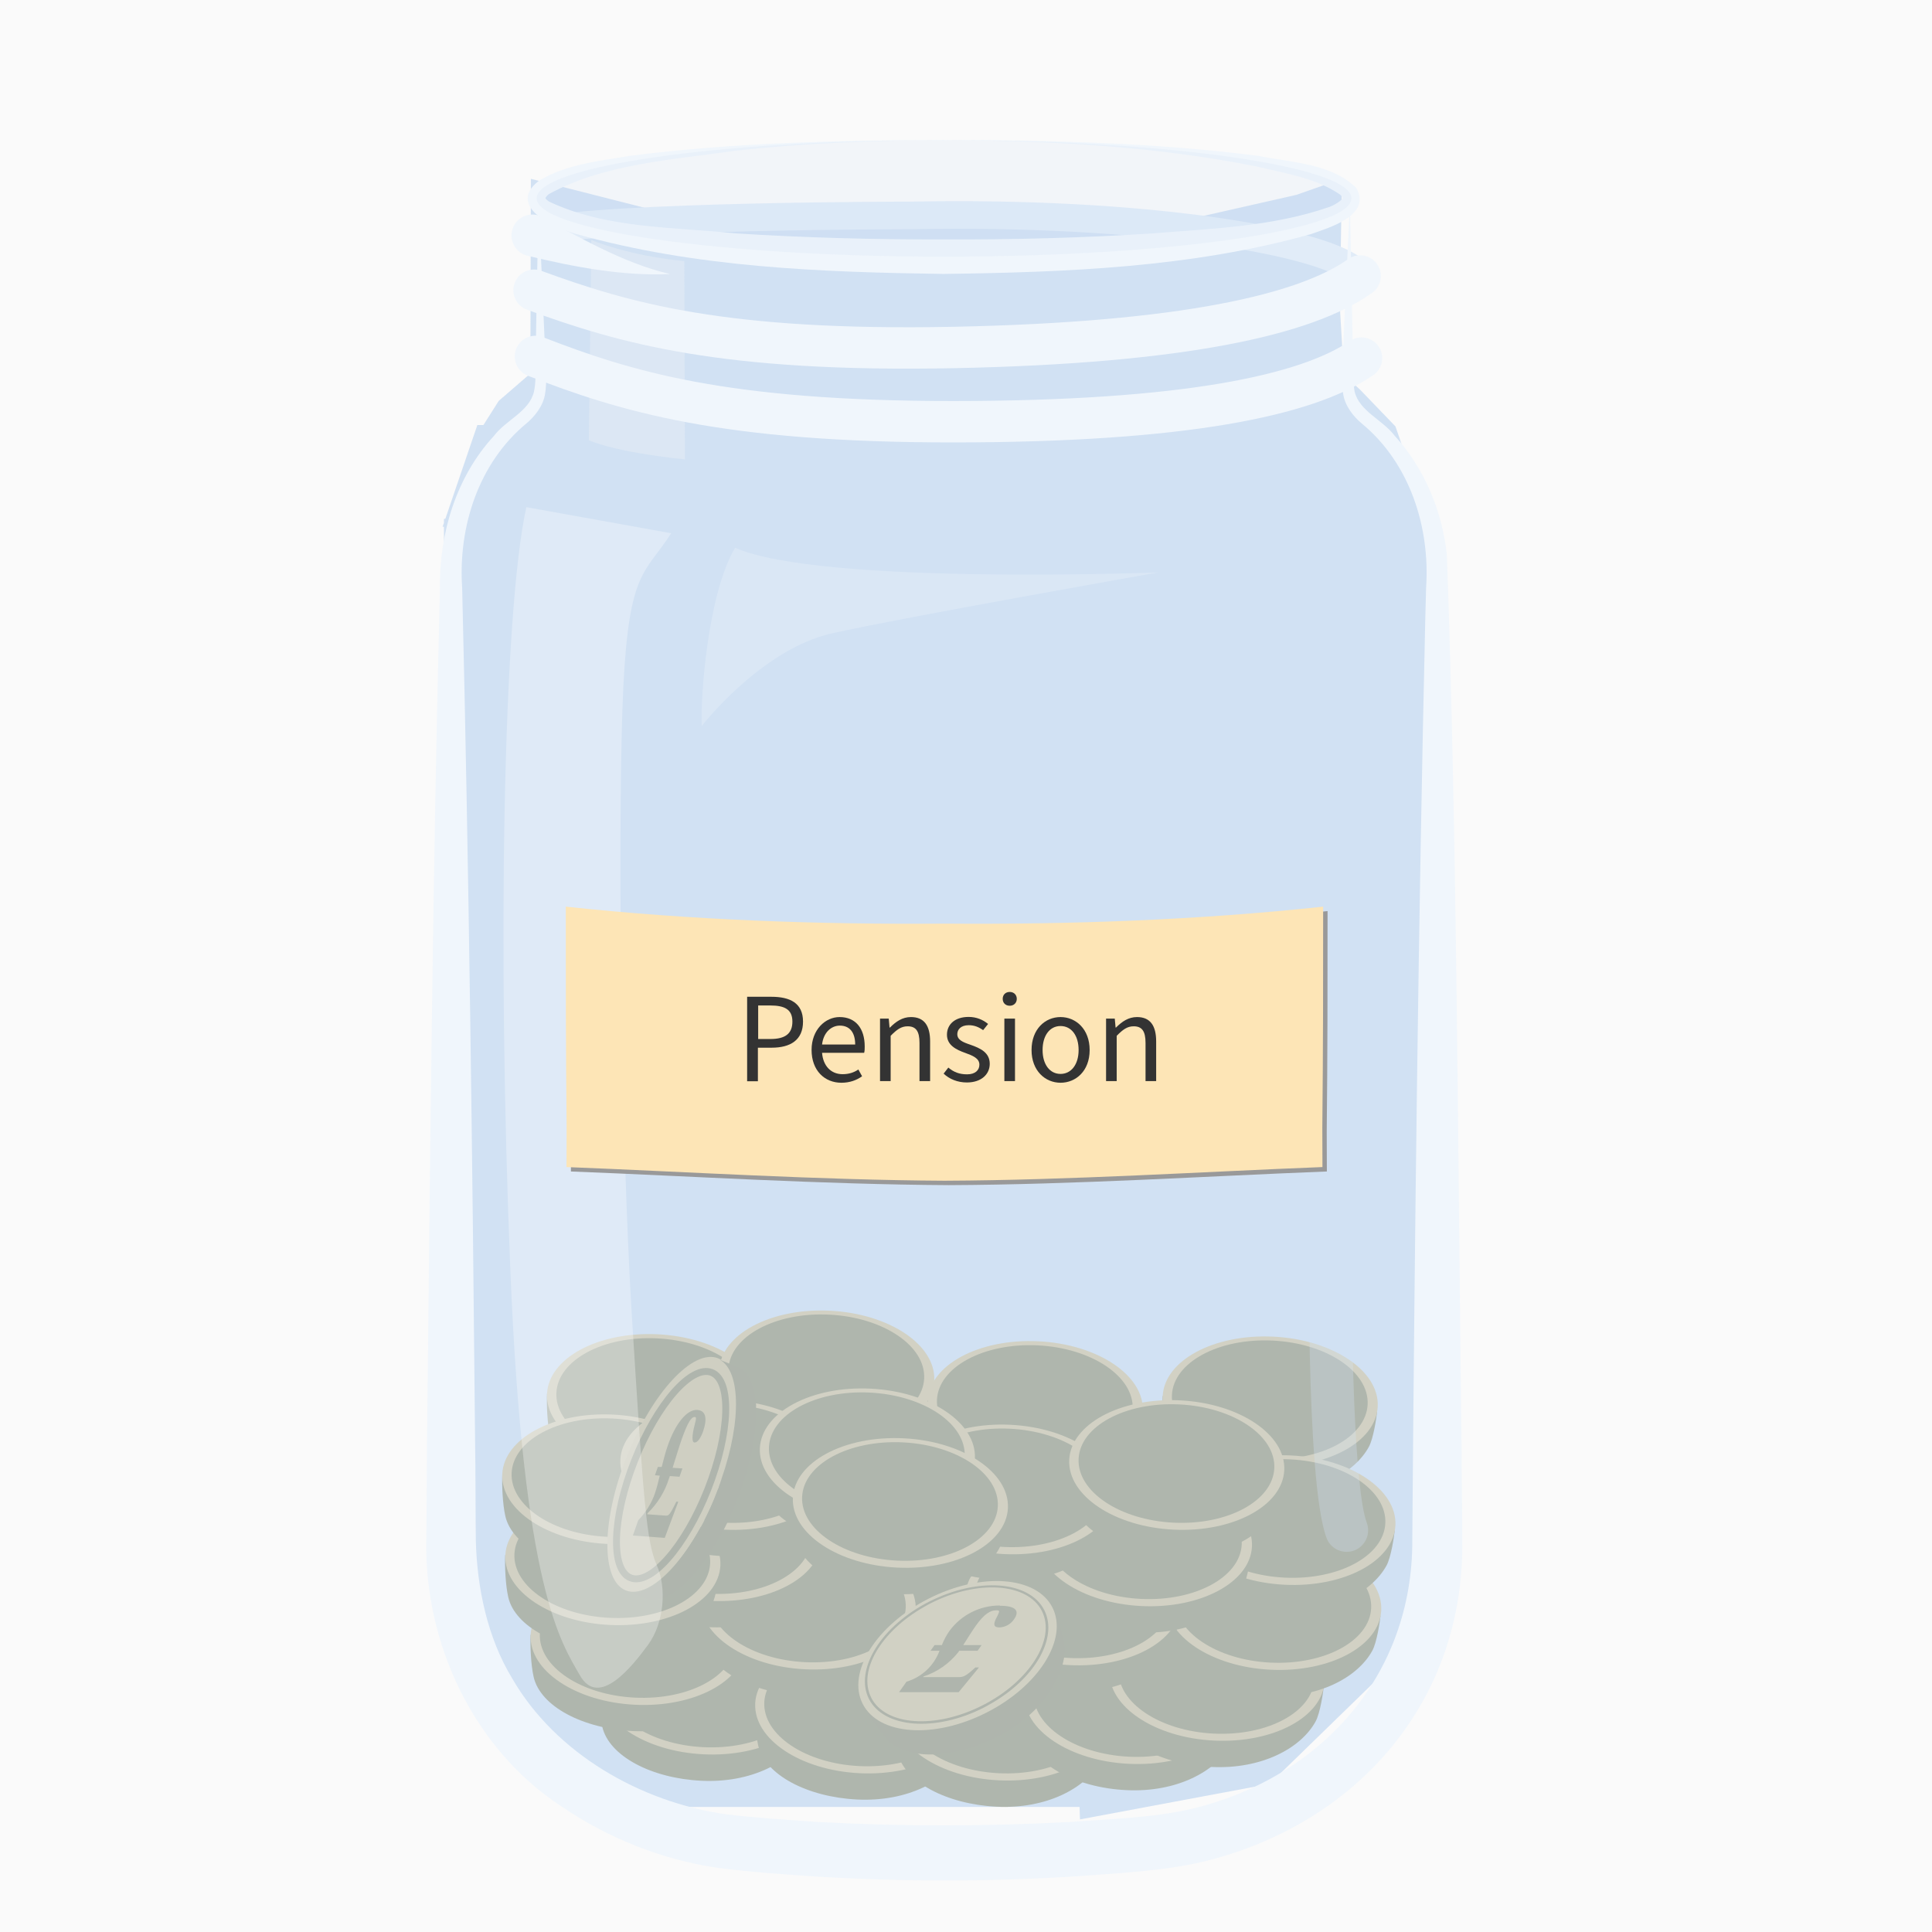<?xml version="1.0" encoding="UTF-8"?>
<svg id="Layer_1" data-name="Layer 1" xmlns="http://www.w3.org/2000/svg" xmlns:xlink="http://www.w3.org/1999/xlink" viewBox="0 0 140 140">
  <defs>
    <style>
      .cls-1 {
        fill: #333;
      }

      .cls-1, .cls-2, .cls-3, .cls-4, .cls-5, .cls-6, .cls-7, .cls-8, .cls-9, .cls-10, .cls-11, .cls-12, .cls-13, .cls-14, .cls-15, .cls-16 {
        stroke-width: 0px;
      }

      .cls-17 {
        stroke: #f0f6fc;
        stroke-linecap: round;
        stroke-width: 3px;
      }

      .cls-17, .cls-18, .cls-4, .cls-19 {
        fill: none;
      }

      .cls-17, .cls-19 {
        stroke-miterlimit: 10;
      }

      .cls-2 {
        fill: #a68f4c;
      }

      .cls-18 {
        stroke: #a48d4b;
        stroke-miterlimit: 10;
        stroke-width: .5px;
      }

      .cls-3 {
        opacity: .2;
      }

      .cls-3, .cls-12 {
        fill: #fff;
      }

      .cls-20 {
        clip-path: url(#clippath);
      }

      .cls-5 {
        fill: #c4d9f1;
        opacity: .15;
      }

      .cls-6 {
        fill: #b5d0ee;
        opacity: .6;
      }

      .cls-7 {
        fill: #fafafa;
      }

      .cls-8 {
        fill: #fde5b6;
      }

      .cls-9 {
        fill: #fbd284;
      }

      .cls-10 {
        fill: #f4cc80;
      }

      .cls-11 {
        fill: #999;
      }

      .cls-12, .cls-15 {
        opacity: .3;
      }

      .cls-13 {
        fill: #a48d4b;
      }

      .cls-19 {
        stroke: #e1ecf8;
        stroke-width: 2px;
      }

      .cls-14 {
        fill: #fcd385;
      }

      .cls-15 {
        fill: #f5f5f5;
      }

      .cls-16 {
        fill: #f0f6fc;
      }
    </style>
    <clipPath id="clippath">
      <path class="cls-4" d="M52.01,98.47l1.47.59c1.64.65,1.79,4.4.28,8.74-1.63,4.69-4.58,8.34-6.58,8.15-.14-.01-.27-.05-.4-.1l-1.47-.59c.13.05.26.08.4.09,2,.19,4.95-3.46,6.56-8.15,1.53-4.36,1.38-8.08-.26-8.74Z"/>
    </clipPath>
  </defs>
  <rect class="cls-7" width="140" height="140"/>
  <g>
    <g>
      <path class="cls-2" d="M55.18,102.13c-.04.38-.26,1.94-.6,2.55-1.07,1.95-3.93,3.47-7.55,3.29s-6.68-1.79-7.17-3.92c-.2-.87-.26-2.29-.22-3.06l15.54,1.14Z"/>
      <ellipse class="cls-14" cx="47.43" cy="101.37" rx="4.69" ry="7.8" transform="translate(-56.12 143.83) rotate(-87.22)"/>
      <ellipse class="cls-2" cx="47.4" cy="101.26" rx="4.29" ry="7.1" transform="translate(-56.03 143.7) rotate(-87.22)"/>
    </g>
    <g>
      <path class="cls-2" d="M67.66,100.42c-.04.38-.26,1.94-.6,2.55-1.07,1.95-3.93,3.47-7.55,3.29s-6.68-1.79-7.17-3.92c-.2-.87-.26-2.29-.22-3.06l15.54,1.14Z"/>
      <ellipse class="cls-14" cx="59.91" cy="99.66" rx="4.69" ry="7.8" transform="translate(-42.54 154.67) rotate(-87.22)"/>
      <ellipse class="cls-2" cx="59.88" cy="99.54" rx="4.29" ry="7.1" transform="translate(-42.45 154.53) rotate(-87.22)"/>
    </g>
    <g>
      <path class="cls-2" d="M99.79,102.3c-.04.38-.26,1.94-.6,2.55-1.07,1.95-3.93,3.47-7.55,3.29s-6.68-1.79-7.17-3.92c-.2-.87-.26-2.29-.22-3.06l15.54,1.14Z"/>
      <ellipse class="cls-14" cx="92.04" cy="101.54" rx="4.69" ry="7.8" transform="translate(-13.84 188.55) rotate(-87.22)"/>
      <ellipse class="cls-2" cx="92.01" cy="101.43" rx="4.29" ry="7.1" transform="translate(-13.76 188.41) rotate(-87.22)"/>
    </g>
    <g>
      <path class="cls-2" d="M82.76,102.64c-.04.38-.26,1.94-.6,2.55-1.07,1.95-3.93,3.47-7.55,3.29-3.57-.17-6.68-1.79-7.17-3.92-.2-.87-.26-2.29-.22-3.06l15.54,1.14Z"/>
      <ellipse class="cls-14" cx="75.02" cy="101.88" rx="4.69" ry="7.8" transform="translate(-30.38 171.87) rotate(-87.22)"/>
      <ellipse class="cls-2" cx="74.99" cy="101.77" rx="4.29" ry="7.1" transform="translate(-30.3 171.74) rotate(-87.22)"/>
    </g>
    <g>
      <path class="cls-2" d="M58.96,123.2c-.04.38-.26,1.94-.6,2.55-1.07,1.95-3.93,3.47-7.55,3.29s-6.68-1.79-7.17-3.92c-.2-.87-.26-2.29-.22-3.06l15.54,1.14Z"/>
      <ellipse class="cls-14" cx="51.21" cy="122.44" rx="4.69" ry="7.8" transform="translate(-73.57 167.65) rotate(-87.22)"/>
      <ellipse class="cls-2" cx="51.18" cy="122.32" rx="4.29" ry="7.1" transform="translate(-73.48 167.51) rotate(-87.22)"/>
    </g>
    <g>
      <path class="cls-2" d="M53.99,119.6c-.04.38-.26,1.94-.6,2.55-1.07,1.95-3.93,3.47-7.55,3.29s-6.68-1.79-7.17-3.92c-.2-.87-.26-2.29-.22-3.06l15.54,1.14Z"/>
      <ellipse class="cls-14" cx="46.24" cy="118.84" rx="4.69" ry="7.8" transform="translate(-74.7 159.27) rotate(-87.22)"/>
      <ellipse class="cls-2" cx="46.21" cy="118.73" rx="4.29" ry="7.1" transform="translate(-74.62 159.13) rotate(-87.22)"/>
    </g>
    <g>
      <path class="cls-2" d="M70.26,124.56c-.04.38-.26,1.94-.6,2.55-1.07,1.95-3.93,3.47-7.55,3.29s-6.68-1.79-7.17-3.92c-.2-.87-.26-2.29-.22-3.06l15.54,1.14Z"/>
      <ellipse class="cls-14" cx="62.51" cy="123.81" rx="4.69" ry="7.8" transform="translate(-64.18 180.24) rotate(-87.22)"/>
      <ellipse class="cls-2" cx="62.48" cy="123.69" rx="4.29" ry="7.1" transform="translate(-64.1 180.1) rotate(-87.22)"/>
    </g>
    <g>
      <path class="cls-2" d="M80.36,125.08c-.04.38-.26,1.94-.6,2.55-1.07,1.95-3.93,3.47-7.55,3.29s-6.68-1.79-7.17-3.92c-.2-.87-.26-2.29-.22-3.06l15.54,1.14Z"/>
      <ellipse class="cls-14" cx="72.61" cy="124.32" rx="4.69" ry="7.8" transform="translate(-55.09 190.82) rotate(-87.22)"/>
      <ellipse class="cls-2" cx="72.58" cy="124.21" rx="4.29" ry="7.1" transform="translate(-55 190.68) rotate(-87.22)"/>
    </g>
    <g>
      <path class="cls-2" d="M78.64,117.37c-.04.38-.26,1.94-.6,2.55-1.07,1.95-3.93,3.47-7.55,3.29-3.57-.17-6.68-1.79-7.17-3.92-.2-.87-.26-2.29-.22-3.06l15.54,1.14Z"/>
      <ellipse class="cls-14" cx="70.9" cy="116.62" rx="4.69" ry="7.8" transform="translate(-49.02 181.78) rotate(-87.22)"/>
      <ellipse class="cls-2" cx="70.87" cy="116.5" rx="4.29" ry="7.1" transform="translate(-48.93 181.64) rotate(-87.22)"/>
    </g>
    <g>
      <path class="cls-2" d="M66.32,117.03c-.04.38-.26,1.94-.6,2.55-1.07,1.95-3.93,3.47-7.55,3.29s-6.68-1.79-7.17-3.92c-.2-.87-.26-2.29-.22-3.06l15.54,1.14Z"/>
      <ellipse class="cls-14" cx="58.57" cy="116.27" rx="4.69" ry="7.8" transform="translate(-60.41 169.14) rotate(-87.22)"/>
      <ellipse class="cls-2" cx="58.54" cy="116.16" rx="4.29" ry="7.1" transform="translate(-60.32 169) rotate(-87.22)"/>
    </g>
    <g>
      <path class="cls-2" d="M59.47,112.07c-.04.38-.26,1.94-.6,2.55-1.07,1.95-3.93,3.47-7.55,3.29s-6.68-1.79-7.17-3.92c-.2-.87-.26-2.29-.22-3.06l15.54,1.14Z"/>
      <ellipse class="cls-14" cx="51.72" cy="111.31" rx="4.69" ry="7.8" transform="translate(-61.96 157.58) rotate(-87.22)"/>
      <ellipse class="cls-2" cx="51.69" cy="111.2" rx="4.29" ry="7.1" transform="translate(-61.88 157.44) rotate(-87.22)"/>
    </g>
    <g>
      <path class="cls-2" d="M89.77,123.88c-.04.38-.26,1.94-.6,2.55-1.07,1.95-3.93,3.47-7.55,3.29-3.57-.17-6.68-1.79-7.17-3.92-.2-.87-.26-2.29-.22-3.06l15.54,1.14Z"/>
      <ellipse class="cls-14" cx="82.02" cy="123.12" rx="4.69" ry="7.8" transform="translate(-44.93 199.08) rotate(-87.22)"/>
      <ellipse class="cls-2" cx="82" cy="123.01" rx="4.29" ry="7.1" transform="translate(-44.84 198.95) rotate(-87.22)"/>
    </g>
    <g>
      <path class="cls-2" d="M95.93,122.2c-.04.38-.26,1.94-.6,2.55-1.07,1.95-3.93,3.47-7.55,3.29s-6.68-1.79-7.17-3.92c-.2-.87-.26-2.29-.22-3.06l15.54,1.14Z"/>
      <ellipse class="cls-14" cx="88.19" cy="121.45" rx="4.69" ry="7.8" transform="translate(-37.39 203.64) rotate(-87.22)"/>
      <ellipse class="cls-2" cx="88.16" cy="121.33" rx="4.29" ry="7.1" transform="translate(-37.31 203.51) rotate(-87.22)"/>
    </g>
    <g>
      <path class="cls-2" d="M100.04,117.07c-.04.38-.26,1.94-.6,2.55-1.07,1.95-3.93,3.47-7.55,3.29-3.57-.17-6.68-1.79-7.17-3.92-.2-.87-.26-2.29-.22-3.06l15.54,1.14Z"/>
      <ellipse class="cls-14" cx="92.3" cy="116.31" rx="4.69" ry="7.8" transform="translate(-28.35 202.86) rotate(-87.22)"/>
      <ellipse class="cls-2" cx="92.27" cy="116.2" rx="4.29" ry="7.1" transform="translate(-28.27 202.72) rotate(-87.22)"/>
    </g>
    <g>
      <path class="cls-2" d="M101.07,110.9c-.04.38-.26,1.94-.6,2.55-1.07,1.95-3.93,3.47-7.55,3.29-3.57-.17-6.68-1.79-7.17-3.92-.2-.87-.26-2.29-.22-3.06l15.54,1.14Z"/>
      <ellipse class="cls-14" cx="93.32" cy="110.15" rx="4.69" ry="7.8" transform="translate(-21.22 198.02) rotate(-87.22)"/>
      <ellipse class="cls-2" cx="93.29" cy="110.03" rx="4.29" ry="7.1" transform="translate(-21.13 197.88) rotate(-87.22)"/>
    </g>
    <g>
      <path class="cls-2" d="M85.49,116.73c-.04.38-.26,1.94-.6,2.55-1.07,1.95-3.93,3.47-7.55,3.29s-6.68-1.79-7.17-3.92c-.2-.87-.26-2.29-.22-3.06l15.54,1.14Z"/>
      <ellipse class="cls-14" cx="77.74" cy="115.97" rx="4.69" ry="7.8" transform="translate(-41.86 188) rotate(-87.22)"/>
      <ellipse class="cls-2" cx="77.71" cy="115.86" rx="4.29" ry="7.1" transform="translate(-41.77 187.86) rotate(-87.22)"/>
    </g>
    <g>
      <path class="cls-2" d="M90.67,112.45c-.04.38-.26,1.94-.6,2.55-1.07,1.95-3.93,3.47-7.55,3.29-3.57-.17-6.68-1.79-7.17-3.92-.2-.87-.26-2.29-.22-3.06l15.54,1.14Z"/>
      <ellipse class="cls-14" cx="82.92" cy="111.69" rx="4.69" ry="7.8" transform="translate(-32.65 189.1) rotate(-87.22)"/>
      <ellipse class="cls-2" cx="82.89" cy="111.57" rx="4.29" ry="7.1" transform="translate(-32.57 188.96) rotate(-87.22)"/>
    </g>
    <g>
      <path class="cls-2" d="M80.74,108.68c-.04.38-.26,1.94-.6,2.55-1.07,1.95-3.93,3.47-7.55,3.29s-6.68-1.79-7.17-3.92c-.2-.87-.26-2.29-.22-3.06l15.54,1.14Z"/>
      <ellipse class="cls-14" cx="72.99" cy="107.92" rx="4.69" ry="7.8" transform="translate(-38.34 175.6) rotate(-87.22)"/>
      <ellipse class="cls-2" cx="72.96" cy="107.81" rx="4.29" ry="7.1" transform="translate(-38.25 175.46) rotate(-87.22)"/>
    </g>
    <g>
      <path class="cls-2" d="M52.15,113.82c-.04.38-.26,1.94-.6,2.55-1.07,1.95-3.93,3.47-7.55,3.29s-6.68-1.79-7.17-3.92c-.2-.87-.26-2.29-.22-3.06l15.54,1.14Z"/>
      <ellipse class="cls-14" cx="44.4" cy="113.06" rx="4.69" ry="7.8" transform="translate(-70.67 151.93) rotate(-87.22)"/>
      <ellipse class="cls-2" cx="44.37" cy="112.94" rx="4.29" ry="7.1" transform="translate(-70.59 151.79) rotate(-87.22)"/>
    </g>
    <g>
      <path class="cls-2" d="M51.94,107.95c-.04.38-.26,1.94-.6,2.55-1.07,1.95-3.93,3.47-7.55,3.29s-6.68-1.79-7.17-3.92c-.2-.87-.26-2.29-.22-3.06l15.54,1.14Z"/>
      <ellipse class="cls-14" cx="44.19" cy="107.19" rx="4.69" ry="7.8" transform="translate(-65.02 146.13) rotate(-87.22)"/>
      <ellipse class="cls-2" cx="44.16" cy="107.08" rx="4.29" ry="7.1" transform="translate(-64.93 145.99) rotate(-87.22)"/>
    </g>
    <g>
      <path class="cls-2" d="M60.5,106.92c-.04.38-.26,1.94-.6,2.55-1.07,1.95-3.93,3.47-7.55,3.29-3.57-.17-6.68-1.79-7.17-3.92-.2-.87-.26-2.29-.22-3.06l15.54,1.14Z"/>
      <ellipse class="cls-14" cx="52.75" cy="106.16" rx="4.69" ry="7.8" transform="translate(-55.85 153.7) rotate(-87.22)"/>
      <ellipse class="cls-2" cx="52.72" cy="106.05" rx="4.29" ry="7.1" transform="translate(-55.76 153.57) rotate(-87.22)"/>
    </g>
    <g>
      <path class="cls-2" d="M70.6,106.07c-.04.38-.26,1.94-.6,2.55-1.07,1.95-3.93,3.47-7.55,3.29-3.57-.17-6.68-1.79-7.17-3.92-.2-.87-.26-2.29-.22-3.06l15.54,1.14Z"/>
      <ellipse class="cls-14" cx="62.85" cy="105.31" rx="4.69" ry="7.8" transform="translate(-45.38 162.98) rotate(-87.22)"/>
      <ellipse class="cls-2" cx="62.82" cy="105.19" rx="4.29" ry="7.1" transform="translate(-45.3 162.84) rotate(-87.22)"/>
    </g>
    <g>
      <path class="cls-2" d="M93.02,106.92c-.04.38-.26,1.94-.6,2.55-1.07,1.95-3.93,3.47-7.55,3.29-3.57-.17-6.68-1.79-7.17-3.92-.2-.87-.26-2.29-.22-3.06l15.54,1.14Z"/>
      <ellipse class="cls-14" cx="85.28" cy="106.16" rx="4.69" ry="7.8" transform="translate(-24.9 186.19) rotate(-87.22)"/>
      <ellipse class="cls-2" cx="85.25" cy="106.05" rx="4.29" ry="7.1" transform="translate(-24.81 186.06) rotate(-87.22)"/>
    </g>
    <g>
      <path class="cls-2" d="M73,109.67c-.04.38-.26,1.94-.6,2.55-1.07,1.95-3.93,3.47-7.55,3.29-3.57-.17-6.68-1.79-7.17-3.92-.2-.87-.26-2.29-.22-3.06l15.54,1.14Z"/>
      <ellipse class="cls-14" cx="65.25" cy="108.91" rx="4.69" ry="7.8" transform="translate(-46.7 168.8) rotate(-87.22)"/>
      <ellipse class="cls-2" cx="65.22" cy="108.8" rx="4.29" ry="7.1" transform="translate(-46.62 168.67) rotate(-87.22)"/>
    </g>
    <path class="cls-13" d="M76.42,116.83c.36.79.61,1.63.75,2.49.03,2.2-1.68,4.88-4.88,6.53s-6.62,1.73-8.08.15c-.65-.78-1.22-1.62-1.69-2.52l13.9-6.64Z"/>
    <ellipse class="cls-9" cx="69.39" cy="119.97" rx="7.71" ry="4.63" transform="translate(-46.8 44.42) rotate(-26.92)"/>
    <path class="cls-13" d="M71.27,123.75c-3.5,1.78-7.22,1.47-8.3-.63h0c-1.08-2.13.88-5.31,4.4-7.08s7.22-1.49,8.3.63c1.03,2.02-.7,5-3.91,6.81-.15.09-.32.18-.49.27ZM63.13,123.02h0c1.04,2.04,4.65,2.29,8.06.56,3.41-1.73,5.34-4.8,4.31-6.84-1.03-2.04-4.65-2.29-8.06-.56-.17.09-.34.18-.49.27-3.11,1.77-4.8,4.63-3.82,6.56Z"/>
    <path class="cls-13" d="M72.44,116.34c-1.43,0-2.78.68-3.63,1.83-.23.32-.41.67-.56,1.04h-.53l-.29.41h.65c-.4,1.08-1.28,1.91-2.39,2.24l-.54.76h4.32l1.47-1.79h-.26c-.69.63-.86.7-1.22.7h-2.57l.04-.05c.99-.32,1.85-.93,2.5-1.74l.08-.12h1.33l.29-.41h-1.33c.31-.49.66-1.05.93-1.43.59-.82,1.04-1.1,1.47-1.09.24,0,.26.03.08.4-.3.54-.35.84.15.84.42-.02.81-.23,1.05-.59.42-.59.16-.98-1.01-.98"/>
    <g>
      <ellipse class="cls-10" cx="48.69" cy="106.82" rx="9.05" ry="3.52" transform="translate(-68.56 112.58) rotate(-68.3)"/>
      <g class="cls-20">
        <path class="cls-13" d="M54.8,101.86c0-.12,0-.22-.02-.33s0-.21-.03-.3l-.03-.26c0-.08-.03-.17-.05-.24-.01-.07-.03-.14-.06-.21,0-.07-.04-.14-.06-.2s-.04-.13-.07-.19-.05-.11-.08-.17c-.02-.05-.05-.11-.08-.16-.03-.05-.06-.1-.09-.14-.03-.05-.06-.09-.1-.13l-.12-.13-.12-.11-.15-.09-.14-.08-.13-.06-1.47-.59s.09.03.13.06l.14.08.13.1.12.11.1.12.1.13s.06.1.09.15l.08.15c0,.05.05.11.08.17s.04.12.07.19.04.13.06.2l.06.22c0,.08.03.16.05.24l.04.26c0,.1,0,.2.03.3s0,.22,0,.33v1.2c0,.14,0,.25-.03.39s0,.23-.04.36,0,.2-.04.3,0,.19-.04.29l-.04.27c0,.09-.03.18-.05.27l-.06.28c0,.11-.04.22-.07.33-.04.2-.09.39-.15.59-.03.15-.07.29-.12.43s-.1.34-.15.49c0,.08-.05.17-.08.25-.02.07-.04.15-.07.22l-.07.22v.06s-.06.15-.06.15c0,.06-.04.12-.06.18l-.06.18c0,.06-.04.12-.07.18s-.04.12-.07.18-.04.12-.07.18l-.07.18-.07.18-.09.21c-.03.07-.06.14-.09.21-.03.07-.06.14-.09.21s-.07.16-.11.24l-.12.25-.12.25c-.05.09-.1.19-.14.28l-.15.28-.16.29-.17.29-.18.3-.18.29-.19.3-.2.3-.21.29-.23.31-.24.31c-.09.11-.18.22-.27.32s-.21.24-.32.35-.26.27-.4.39c-.83.79-1.67,1.19-2.36,1.12-.14-.01-.27-.04-.4-.09l1.47.59c.13.05.26.08.4.1.71.06,1.54-.35,2.39-1.12.13-.12.26-.25.4-.39l.32-.35c.09-.1.18-.21.27-.32s.16-.2.24-.31.15-.2.23-.3.14-.2.21-.3l.2-.29.19-.3.18-.29.18-.3.17-.29.16-.29.15-.27.14-.28.12-.25.12-.24.11-.24c.03-.06.06-.13.09-.2l.09-.21.11-.22.07-.18.07-.18c0-.06.05-.12.07-.18l.07-.18.06-.18c0-.06.04-.12.06-.18s.04-.12.06-.18.03-.1.05-.14v-.04c0-.08.05-.15.08-.22l.07-.22.07-.24c.05-.17.11-.34.15-.49s.08-.29.12-.43.1-.4.15-.59c0-.11.05-.21.07-.32l.06-.29c0-.09.03-.18.05-.26s.03-.18.04-.27.03-.2.04-.29.03-.2.04-.3.03-.24.04-.36.02-.26.03-.39,0-.28,0-.41v-.42c0-.14.02-.25,0-.38Z"/>
      </g>
    </g>
    <path class="cls-13" d="M47.67,106.3h.28c.13-.49.26-1.04.43-1.52.54-1.57,1.38-2.67,2.16-2.61.63.05.71.66.42,1.52-.19.55-.43.85-.63.84s-.2-.46,0-1.25c.14-.54.14-.59,0-.6-.23,0-.49.38-.92,1.58-.2.57-.44,1.38-.67,2.1l.71.05-.21.6-.7-.05-.06.17c-.3.96-.83,1.82-1.55,2.52l-.03.08,1.37.1c.19,0,.29-.09.74-1.01h.14l-.98,2.62-2.31-.17.39-1.11c.55-.56.97-1.24,1.22-1.98.12-.36.23-.79.34-1.25l-.35-.03.21-.6Z"/>
    <ellipse class="cls-18" cx="48.63" cy="106.9" rx="8" ry="2.85" transform="translate(-68.66 112.82) rotate(-68.43)"/>
    <path class="cls-12" d="M97.58,112.45c-.63,0-1.22-.38-1.45-1-1.55-4.09-1.27-23.18-1.26-23.99.11-6.87-.33-26.07-1.15-43.7-.04-.86.62-1.59,1.48-1.63.85-.03,1.59.62,1.63,1.48.83,17.69,1.27,36.97,1.16,43.89-.15,9.34.17,20.52,1.05,22.84.3.8-.1,1.7-.9,2.01-.18.07-.37.1-.55.1Z"/>
    <polygon class="cls-6" points="103.43 112.84 103.43 37.6 101.12 30.9 98.55 28.23 97.38 27.16 97.09 22.22 97.24 12.96 93.94 14.12 86.04 15.91 86.03 16.14 47.78 16.14 47.78 15.33 38.47 12.96 38.43 27.07 36.14 29.05 35.03 30.8 34.59 30.8 32.27 37.6 32.17 37.6 32.17 37.89 32.07 38.17 32.17 38.17 32.17 114.12 32.84 114.12 32.55 114.25 37.69 124.78 45.65 130.56 45.65 130.94 78.23 130.94 78.26 131.84 92 129.27 101.63 119.9 103.21 114.12 103.43 114.12 103.43 113.31 103.56 112.84 103.43 112.84"/>
    <path class="cls-19" d="M38.85,16.78c5.22-1.17,27.2-1.17,27.2-1.17,16.7-.33,30.17,1.85,32.37,4.2"/>
    <path class="cls-16" d="M68.45,10.14c7.6.02,15.22.19,22.77,1.16,2.35.48,5.28.54,7.07,2.33,1.11,2-1.99,2.87-3.31,3.34-8.64,2.42-17.7,2.76-26.62,2.88-8.92-.13-17.98-.46-26.62-2.9-1.64-.45-5.07-2.01-2.69-3.85,2-1.21,4.38-1.43,6.61-1.81,7.55-.96,15.17-1.13,22.77-1.14h0ZM68.45,10.14c-5.06.03-10.13.23-15.16.78-4.53.67-9.45.92-13.51,3.14-.21.15-.28.33-.26.31-.02-.04.05.09.25.23,4.13,1.97,9.02,1.85,13.52,2.31,5.01.32,10.05.45,15.08.44,5.03.02,10.06-.11,15.08-.43,4.3-.35,8.75-.49,12.84-1.91.4-.14.86-.43,1.01-.64.04.04-.02-.13-.21-.28-1.73-1.19-3.96-1.53-6-2.02-7.44-1.49-15.06-1.87-22.64-1.93h0Z"/>
    <path class="cls-16" d="M39.01,14.65c.11,1.93.45,9.82.52,11.5.02.76.11,1.52-.03,2.38-.13.88-.75,1.65-1.35,2.15-3.48,2.87-4.96,7.52-4.66,11.92.49,20.16.75,41.85.94,62.09.03,1.42.03,5.49.05,6.9.08,3.48.85,7.11,2.65,10.06,3.13,5.4,9.26,8.94,15.49,9.82,2.22.27,4.51.41,6.73.56,6.01.33,12.14.32,18.14,0,2.92-.22,5.93-.29,8.8-.94,9.43-2.23,16.1-9.71,16.05-19.5.17-21.81.44-44.93.94-66.69,0,0,.06-2.3.06-2.3.3-4.4-1.18-9.04-4.66-11.91-.6-.5-1.22-1.27-1.35-2.15-.14-.86-.05-1.61-.03-2.38l.09-2.3.43-9.2.18,9.2c.05,1.35-.06,3.26.16,4.51.34,1.43,2.03,2.05,2.9,3.2,2.16,2.36,3.45,5.47,3.79,8.65.74,20.97.79,43.4,1.06,64.47-.01,1.42.06,5.5.05,6.91.18,11.66-7.6,20.58-18.75,23.3-3.09.72-6.31.84-9.47,1.08-6.23.39-12.41.38-18.64,0-2.33-.16-4.71-.32-7.02-.62-4.1-.59-8.02-2.15-11.44-4.49-6.33-4.16-9.89-11.78-9.75-19.26.03-1.4.03-5.44.05-6.91.22-20.28.42-41.94.94-62.12-.05-3.97,1.2-8.06,3.91-10.99.86-1.15,2.56-1.76,2.9-3.2.15-.66.11-1.45.13-2.21,0-1.91.18-9.53.2-11.5h0Z"/>
    <path class="cls-3" d="M53.27,39.69c-2,3.36-2.52,10.92-2.42,12.92,0,0,4.31-5.57,9.45-6.72s23.63-4.41,23.63-4.41c0,0-24.47.95-30.67-1.79Z"/>
    <path class="cls-12" d="M48.64,38.64c-1.89,2.94-3.05,2.63-3.47,11.13-.42,8.51-.21,32.35.63,45.79.84,13.44,1.05,16.17,1.79,17.85.74,1.68.53,4.2-.63,5.78-1.16,1.58-3.57,4.62-4.94,2.21s-4.1-6.2-5.04-29.41c-.95-23.21-.53-47.57,1.16-55.24l10.5,1.89Z"/>
    <path class="cls-15" d="M49.59,18.91l.04,14.38s-4.76-.45-6.96-1.39l.18-14.51s2.56,1.12,6.74,1.53Z"/>
    <path class="cls-17" d="M98.56,20c-3.91,2.78-12.72,4.84-29.44,5.18-16.72.33-23.88-1.76-30.42-4.15"/>
    <path class="cls-17" d="M98.66,25.95c-3.96,2.71-12.82,4.6-29.53,4.61s-23.84-2.21-30.33-4.73"/>
    <path class="cls-16" d="M48.57,19.86c-3.43.16-7-.52-10.32-1.32-.82-.18-1.33-1-1.15-1.81.18-.82,1-1.33,1.81-1.15,3.17,1.63,6.13,3.45,9.65,4.28h0Z"/>
    <path class="cls-11" d="M96.14,81.99c.06-5.53.06-10.75.06-15.97-9.04.97-18.24,1.3-27.44,1.23v15.52s0-15.52,0-15.52c-9.2.07-18.4-.26-27.44-1.23,0,5.22,0,10.44.06,15.97,0,1.74-.01,2.9-.01,2.9,8.75.34,18.23.94,27.39.99h0c9.17-.04,18.65-.65,27.39-.99,0,0,0-1.16-.01-2.9Z"/>
    <path class="cls-8" d="M95.82,81.67c.06-5.53.06-10.75.06-15.97-9.04.97-18.24,1.3-27.44,1.23v15.52s0-15.52,0-15.52c-9.2.07-18.4-.26-27.44-1.23,0,5.22,0,10.44.06,15.97,0,1.74-.01,2.9-.01,2.9,8.75.34,18.23.94,27.39.99h0c9.17-.04,18.65-.65,27.39-.99,0,0,0-1.16-.01-2.9Z"/>
    <g>
      <path class="cls-1" d="M54.15,72.23h1.74c1.37,0,2.3.46,2.3,1.8s-.92,1.89-2.27,1.89h-1v2.43h-.78v-6.12ZM55.84,75.29c1.06,0,1.58-.39,1.58-1.26s-.54-1.17-1.61-1.17h-.87v2.43h.91Z"/>
      <path class="cls-1" d="M58.81,76.08c0-1.47,1-2.38,2.03-2.38,1.16,0,1.82.82,1.82,2.13,0,.17,0,.31-.04.46h-3.05c.07.93.63,1.55,1.49,1.55.44,0,.82-.12,1.14-.34l.27.49c-.39.28-.88.47-1.5.47-1.21,0-2.16-.88-2.16-2.38ZM61.97,75.69c0-.9-.42-1.37-1.11-1.37-.63,0-1.19.5-1.29,1.37h2.4Z"/>
      <path class="cls-1" d="M63.77,73.81h.63l.06.65h.03c.43-.43.9-.76,1.52-.76.96,0,1.39.62,1.39,1.77v2.87h-.77v-2.77c0-.85-.26-1.2-.86-1.2-.46,0-.78.23-1.23.69v3.28h-.77v-4.53Z"/>
      <path class="cls-1" d="M68.37,77.81l.35-.45c.39.33.8.49,1.36.49.6,0,.89-.31.89-.7,0-.47-.5-.66-1.02-.85-.68-.24-1.33-.57-1.33-1.32s.58-1.29,1.57-1.29c.57,0,1.05.21,1.41.51l-.36.45c-.32-.23-.64-.36-1.04-.36-.58,0-.83.32-.83.65,0,.41.39.58.96.77.71.25,1.39.56,1.39,1.38,0,.74-.59,1.35-1.66,1.35-.66,0-1.27-.24-1.69-.65Z"/>
      <path class="cls-1" d="M72.66,72.38c0-.3.21-.5.51-.5s.51.21.51.5-.21.5-.51.5-.51-.2-.51-.5ZM72.78,73.81h.77v4.53h-.77v-4.53Z"/>
      <path class="cls-1" d="M74.75,76.09c0-1.52.99-2.39,2.1-2.39s2.11.87,2.11,2.39-1,2.37-2.11,2.37-2.1-.87-2.1-2.37ZM78.16,76.09c0-1.05-.52-1.74-1.31-1.74s-1.3.7-1.3,1.74.52,1.73,1.3,1.73,1.31-.69,1.31-1.73Z"/>
      <path class="cls-1" d="M80.15,73.81h.63l.06.65h.03c.43-.43.9-.76,1.52-.76.96,0,1.39.62,1.39,1.77v2.87h-.77v-2.77c0-.85-.26-1.2-.86-1.2-.46,0-.78.23-1.23.69v3.28h-.77v-4.53Z"/>
    </g>
    <path class="cls-5" d="M68.45,10.14c16.18,0,29.48,1.91,29.48,4.23s-13.33,4.23-29.52,4.23-29.52-1.91-29.52-4.23,13.07-4.2,29.11-4.23h.45Z"/>
  </g>
</svg>